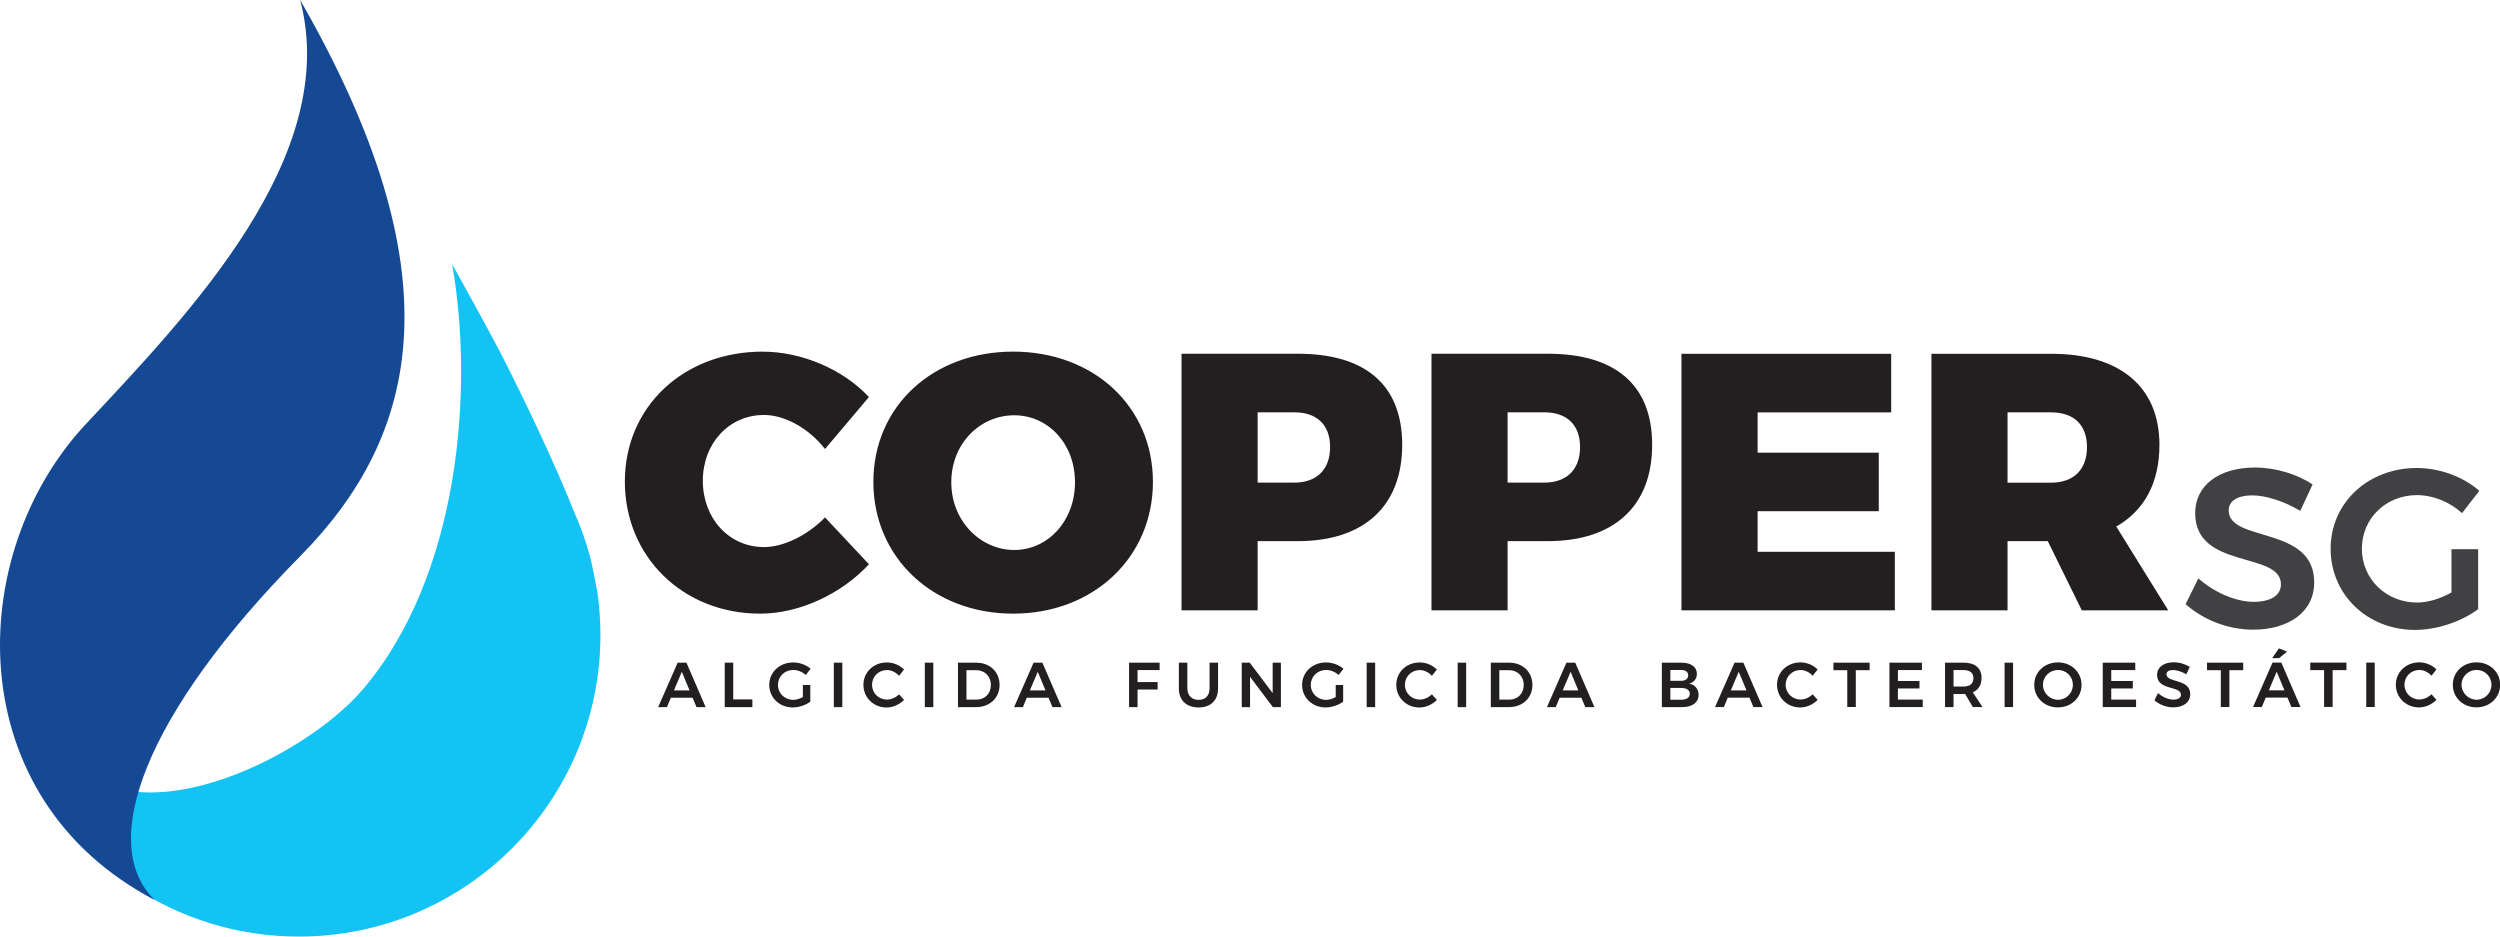 <?xml version="1.0" encoding="UTF-8"?> <svg xmlns="http://www.w3.org/2000/svg" id="Capa_2" data-name="Capa 2" viewBox="0 0 497.56 186.4"><defs><style> .cls-1 { fill: #231f20; } .cls-1, .cls-2, .cls-3, .cls-4 { fill-rule: evenodd; } .cls-2 { fill: #414042; } .cls-3 { fill: #164994; } .cls-4 { fill: #12c3f4; } </style></defs><g id="Capa_1-2" data-name="Capa 1"><g><path class="cls-4" d="M59.49,186.4c33.14,0,60.01-26.87,60.01-60.01,0-2.76-.19-5.47-.55-8.13-.42-2.49-.89-4.64-1.25-6.37-.06-.26-.12-.55-.19-.82-.9-3.39-2.08-6.67-3.52-9.8-.19-.52-.4-1.05-.62-1.6-3.88-9.36-8.67-19.45-13.78-29.5-3.52-6.65-6.93-12.81-9.61-17.61,4.33,24.41,1.7,61.76-17.76,84.64-11.98,14.09-47.19,31.03-59.7,12.1-10.93-16.54,3.24,15.61,13.93,27.19,9.48,6.26,20.83,9.91,33.04,9.91Z"></path><path class="cls-3" d="M30.78,179.11c-11.49-11.15-1.99-37.05,28.96-68.4,24.05-24.37,31.09-56.61,0-110.71,8.19,31.11-22.14,62.47-42.66,84.41-24.22,25.9-25.25,74.34,13.7,94.7Z"></path><path class="cls-1" d="M151.82,69.98c-15.81,0-27.46,11-27.46,25.86s11.44,26.29,26.95,26.29c7.72,0,16.1-3.86,21.63-9.83l-8.74-9.32c-3.5,3.57-8.23,5.9-12.16,5.9-6.92,0-12.16-5.68-12.16-13.18s5.24-13.11,12.16-13.11c4.22,0,8.96,2.69,12.16,6.77l8.74-10.34c-5.17-5.54-13.4-9.03-21.12-9.03h0Zm49.82,0c-16.02,0-27.82,10.93-27.82,25.93s11.8,26.22,27.82,26.22,27.82-11.22,27.82-26.22-11.8-25.93-27.82-25.93h0Zm.22,12.67c6.7,0,12.09,5.61,12.09,13.33s-5.39,13.48-12.09,13.48-12.53-5.75-12.53-13.48,5.75-13.33,12.53-13.33h0Zm33.29-12.24v51.06h15.15v-13.77h8.01c13.18,0,20.76-6.99,20.76-19.16s-7.58-18.14-20.76-18.14h-23.16Zm15.15,11.65h7.28c4.52,0,7.14,2.48,7.14,6.92s-2.62,7.07-7.14,7.07h-7.28v-13.98h0Zm34.6-11.65v51.06h15.15v-13.77h8.01c13.18,0,20.76-6.99,20.76-19.16s-7.58-18.14-20.76-18.14h-23.16Zm15.15,11.65h7.28c4.52,0,7.14,2.48,7.14,6.92s-2.62,7.07-7.14,7.07h-7.28v-13.98h0Zm76.34,0v-11.65h-41.74v51.06h42.47v-11.65h-27.31v-8.08h24.11v-11.65h-24.11v-8.01h26.59Zm37.95,39.41h17.19l-10.34-16.68c5.54-3.13,8.59-8.67,8.59-16.24,0-11.58-7.87-18.14-21.56-18.14h-23.82v51.06h15.15v-13.77h8.01l6.77,13.77h0Zm-14.79-25.42v-13.98h8.67c4.52,0,7.14,2.48,7.14,6.92s-2.62,7.07-7.14,7.07h-8.67Z"></path><path class="cls-2" d="M457.81,101.67l2.45-5.26c-3.04-2-7.26-3.36-11.48-3.36-7.13,0-11.89,3.54-11.89,9.08,0,11.3,17.07,7.53,17.07,14.16,0,2.22-2.04,3.49-5.45,3.49s-7.72-1.77-10.98-4.67l-2.54,5.13c3.4,3.04,8.35,5.08,13.43,5.08,6.99,0,12.16-3.45,12.16-9.39,.05-11.39-17.02-7.9-17.02-14.34,0-1.95,1.86-3,4.72-3,2.45,0,6.13,1.04,9.53,3.09h0Zm30.09,16.25c-2.18,1.23-4.67,2-6.85,2-6.13,0-10.98-4.67-10.98-10.71s4.81-10.67,10.94-10.67c3.22,0,6.58,1.36,8.99,3.59l3.45-4.45c-3.18-2.77-7.85-4.54-12.44-4.54-9.71,0-17.16,6.94-17.16,16.07s7.31,16.16,16.79,16.16c4.4,0,9.3-1.68,12.57-4.13v-11.94h-5.31v8.62Z"></path><path class="cls-1" d="M138.62,140.73h1.82l-3.82-8.84h-1.75l-3.88,8.84h1.75l.78-1.87h4.32l.78,1.87h0Zm-4.49-3.32l1.57-3.71,1.54,3.71h-3.11Zm10.11-5.52v8.84h5.5v-1.53h-3.81v-7.31h-1.69Zm15.55,6.84c-.61,.34-1.3,.56-1.91,.56-1.7,0-3.05-1.3-3.05-2.98s1.34-2.97,3.04-2.97c.9,0,1.83,.38,2.5,1l.96-1.24c-.88-.77-2.18-1.26-3.46-1.26-2.7,0-4.77,1.93-4.77,4.47s2.03,4.49,4.67,4.49c1.22,0,2.59-.47,3.5-1.15v-3.32h-1.48v2.4h0Zm6.16-6.84v8.84h1.69v-8.84h-1.69Zm12.99,2.6l.98-1.24c-.86-.87-2.15-1.41-3.41-1.41-2.64,0-4.67,1.93-4.67,4.46s2.01,4.51,4.61,4.51c1.28,0,2.57-.59,3.48-1.51l-1-1.11c-.66,.64-1.55,1.04-2.4,1.04-1.67,0-2.97-1.29-2.97-2.94s1.3-2.93,2.97-2.93c.87,0,1.77,.44,2.4,1.15h0Zm5.12-2.6v8.84h1.69v-8.84h-1.69Zm10.27,0h-3.67v8.84h3.61c2.73,0,4.67-1.84,4.67-4.42s-1.93-4.42-4.61-4.42h0Zm.04,7.35h-2.02v-5.86h1.96c1.65,0,2.9,1.21,2.9,2.94s-1.21,2.92-2.84,2.92h0Zm15.09,1.49h1.82l-3.82-8.84h-1.75l-3.88,8.84h1.75l.78-1.87h4.32l.78,1.87h0Zm-4.49-3.32l1.57-3.71,1.54,3.71h-3.11Zm19.74-5.52v8.84h1.69v-3.5h4v-1.48h-4v-2.39h4.39v-1.48s-6.08,0-6.08,0h0Zm11.6,5.15v-5.15h-1.69v5.15c0,2.32,1.51,3.76,3.93,3.76s3.87-1.44,3.87-3.76v-5.15h-1.69v5.15c0,1.41-.85,2.25-2.18,2.25s-2.23-.85-2.23-2.25h0Zm10.83-5.15v8.84h1.65v-6.03l4.54,6.03h1.6v-8.84h-1.64v6.05l-4.56-6.05h-1.6Zm18.7,6.84c-.61,.34-1.3,.56-1.91,.56-1.7,0-3.05-1.3-3.05-2.98s1.34-2.97,3.04-2.97c.9,0,1.83,.38,2.5,1l.96-1.24c-.88-.77-2.18-1.26-3.46-1.26-2.7,0-4.77,1.93-4.77,4.47s2.03,4.49,4.67,4.49c1.22,0,2.59-.47,3.5-1.15v-3.32h-1.48v2.4h0Zm6.16-6.84v8.84h1.69v-8.84h-1.69Zm12.99,2.6l.98-1.24c-.86-.87-2.15-1.41-3.41-1.41-2.64,0-4.67,1.93-4.67,4.46s2.01,4.51,4.61,4.51c1.27,0,2.57-.59,3.48-1.51l-1-1.11c-.66,.64-1.55,1.04-2.4,1.04-1.67,0-2.97-1.29-2.97-2.94s1.3-2.93,2.97-2.93c.87,0,1.77,.44,2.4,1.15h0Zm5.12-2.6v8.84h1.69v-8.84h-1.69Zm10.27,0h-3.67v8.84h3.61c2.73,0,4.67-1.84,4.67-4.42s-1.93-4.42-4.61-4.42h0Zm.04,7.35h-2.02v-5.86h1.96c1.65,0,2.9,1.21,2.9,2.94s-1.21,2.92-2.84,2.92h0Zm15.09,1.49h1.82l-3.82-8.84h-1.75l-3.88,8.84h1.75l.78-1.87h4.32l.78,1.87h0Zm-4.49-3.32l1.57-3.71,1.54,3.71h-3.11Zm23.66-5.52h-3.93v8.84h4.04c2.02,0,3.27-.92,3.27-2.44,0-1.17-.71-2.02-1.88-2.23,.96-.24,1.54-.98,1.54-1.96,0-1.36-1.16-2.21-3.04-2.21h0Zm-.09,3.61h-2.15v-2.15h2.15c.87-.01,1.4,.38,1.4,1.05s-.53,1.1-1.4,1.1h0Zm0,3.76h-2.15v-2.34h2.15c1.07-.01,1.72,.43,1.72,1.15,0,.76-.64,1.2-1.72,1.19h0Zm14.38,1.46h1.82l-3.82-8.84h-1.75l-3.88,8.84h1.75l.78-1.87h4.32l.78,1.87h0Zm-4.49-3.32l1.57-3.71,1.54,3.71h-3.11Zm16.29-2.92l.98-1.24c-.86-.87-2.15-1.41-3.41-1.41-2.64,0-4.67,1.93-4.67,4.46s2.01,4.51,4.61,4.51c1.27,0,2.57-.59,3.48-1.51l-1-1.11c-.66,.64-1.55,1.04-2.4,1.04-1.67,0-2.97-1.29-2.97-2.94s1.3-2.93,2.97-2.93c.87,0,1.77,.44,2.4,1.15h0Zm4.13-2.6v1.5h2.75v7.33h1.7v-7.33h2.75v-1.5h-7.21Zm11.14,0v8.84h6.63v-1.48h-4.94v-2.22h4.29v-1.48h-4.29v-2.18h4.78v-1.48h-6.48Zm18.53,8.84l-1.94-2.93c1.14-.48,1.75-1.48,1.75-2.87,0-1.94-1.3-3.04-3.58-3.04h-3.69v8.84h1.69v-2.6h1.99c.11,0,.21,0,.32-.01l1.53,2.61h1.93Zm-5.77-7.36h1.99c1.26,0,1.97,.53,1.97,1.62s-.71,1.65-1.97,1.65h-1.99v-3.27h0Zm10.16-1.48v8.84h1.69v-8.84h-1.69Zm10.61-.05c-2.66,0-4.71,1.92-4.71,4.47s2.04,4.49,4.71,4.49,4.71-1.96,4.71-4.49-2.04-4.47-4.71-4.47h0Zm.03,1.51c1.62,0,2.95,1.29,2.95,2.95s-1.34,2.98-2.95,2.98-3-1.31-3-2.98,1.36-2.95,3-2.95h0Zm8.9-1.46v8.84h6.63v-1.48h-4.94v-2.22h4.29v-1.48h-4.29v-2.18h4.78v-1.48h-6.48Zm16.63,2.32l.68-1.46c-.85-.56-2.02-.93-3.19-.93-1.98,0-3.31,.98-3.31,2.52,0,3.14,4.75,2.1,4.75,3.94,0,.62-.57,.97-1.51,.97s-2.15-.49-3.05-1.3l-.71,1.43c.95,.85,2.32,1.41,3.74,1.41,1.94,0,3.38-.96,3.38-2.61,.01-3.17-4.73-2.2-4.73-3.99,0-.54,.52-.83,1.31-.83,.68,0,1.7,.29,2.65,.86h0Zm4.12-2.32v1.5h2.75v7.33h1.7v-7.33h2.75v-1.5h-7.21Zm15.93-2.2l-1.62-.64-1.34,1.94h1.39l1.57-1.3h0Zm.86,11.03h1.82l-3.82-8.84h-1.75l-3.88,8.84h1.75l.78-1.87h4.32l.78,1.87h0Zm-4.49-3.32l1.57-3.71,1.54,3.71h-3.11Zm8.25-5.52v1.5h2.75v7.33h1.7v-7.33h2.75v-1.5h-7.21Zm11.14,0v8.84h1.69v-8.84h-1.69Zm12.99,2.6l.98-1.24c-.86-.87-2.15-1.41-3.41-1.41-2.64,0-4.67,1.93-4.67,4.46s2.01,4.51,4.61,4.51c1.28,0,2.57-.59,3.48-1.51l-1-1.11c-.66,.64-1.55,1.04-2.4,1.04-1.67,0-2.97-1.29-2.97-2.94s1.3-2.93,2.97-2.93c.87,0,1.77,.44,2.4,1.15h0Zm8.95-2.65c-2.66,0-4.71,1.92-4.71,4.47s2.05,4.49,4.71,4.49,4.71-1.96,4.71-4.49-2.04-4.47-4.71-4.47h0Zm.03,1.51c1.62,0,2.95,1.29,2.95,2.95s-1.34,2.98-2.95,2.98-3-1.31-3-2.98,1.36-2.95,3-2.95Z"></path></g></g></svg> 